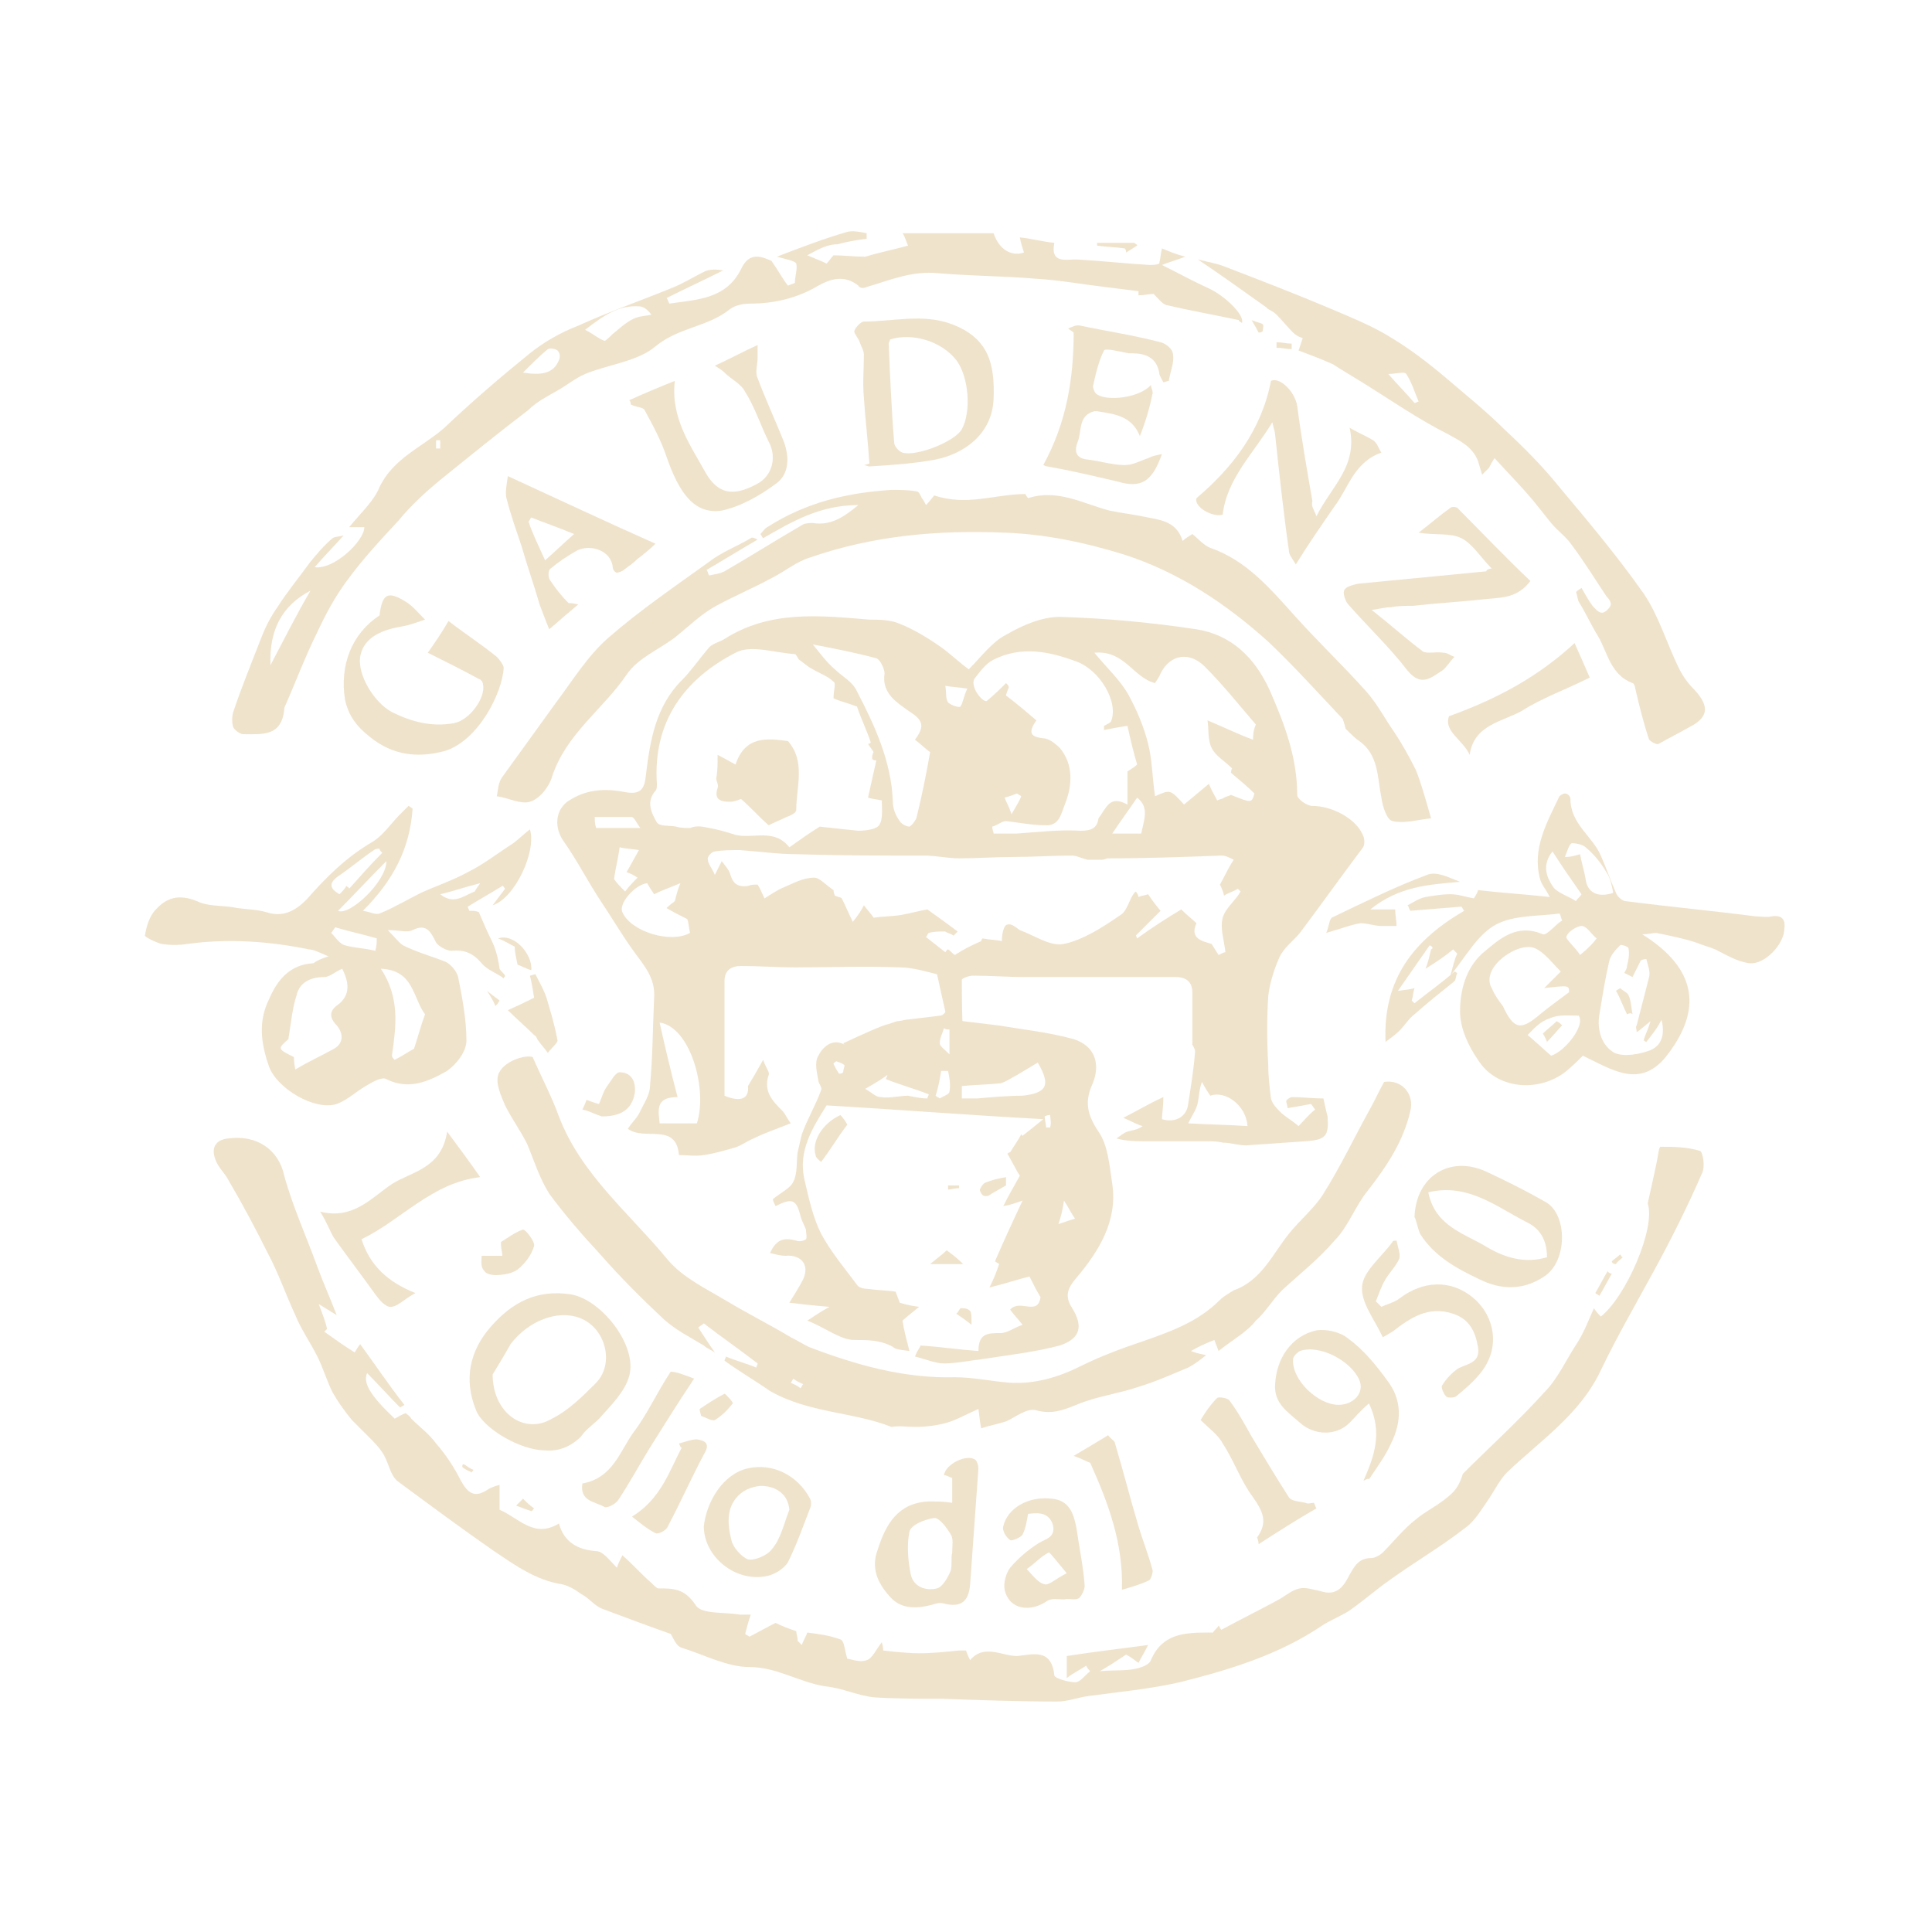 <?xml version="1.0" encoding="utf-8"?>
<!-- Generator: Adobe Illustrator 27.1.1, SVG Export Plug-In . SVG Version: 6.00 Build 0)  -->
<svg version="1.1" id="Livello_1" xmlns="http://www.w3.org/2000/svg" xmlns:xlink="http://www.w3.org/1999/xlink" x="0px" y="0px"
	 viewBox="0 0 140 140" style="enable-background:new 0 0 140 140;" xml:space="preserve">
<style type="text/css">
	.st0{fill:#594A37;}
	.st1{fill:#F0E3CC;}
	.st2{fill:#8C8C66;}
</style>
<g>
	<g>
		<path class="st1" d="M84.3,79.5c0,0.8-0.1,1.2-0.1,1.6c1,0.3,1.8-0.2,1.9-1.1c0.2-1.3,0.4-2.5,0.5-3.8c0-0.2-0.2-0.5-0.2-0.5
			c0-1.4,0-2.6,0-3.8c0-0.7-0.4-1.1-1.2-1.1c-3.7,0-7.3,0-11,0c-1.2,0-2.4-0.1-3.7-0.1c-0.3,0-0.8,0.2-0.8,0.3c0,1.4,0,2.7,0.1,4.1
			c0,0.1-0.3-1.3,0-1.1c0,0,1.7,0.2,2.5,0.3c1.8,0.3,3.7,0.5,5.5,1c1.6,0.5,2,1.9,1.3,3.4c-0.5,1.2-0.3,2.1,0.5,3.3
			c0.7,1,0.8,2.5,1,3.8c0.4,2.7-1,4.9-2.6,6.8c-0.6,0.7-0.9,1.3-0.3,2.2c0.8,1.3,0.6,2.2-0.9,2.7c-1.9,0.5-3.8,0.7-5.7,1
			c-0.9,0.1-1.8,0.3-2.7,0.3c-0.6,0-1.3-0.3-2.1-0.5c0.2-0.5,0.4-0.7,0.4-0.8c1.5,0.1,2.8,0.3,4.2,0.4c0-1.3,0.7-1.3,1.6-1.3
			c0.5,0,1-0.4,1.6-0.6c-0.4-0.5-0.7-0.8-0.9-1.1c0.7-0.8,2,0.5,2.2-0.9c-0.3-0.5-0.5-0.9-0.8-1.5c-0.8,0.2-1.7,0.5-2.9,0.8
			c0.3-0.6,0.5-1.1,0.7-1.7c-0.1-0.1-0.2-0.1-0.3-0.2c0.6-1.4,1.2-2.7,2-4.4c-0.6,0.2-0.8,0.3-1.4,0.4c0.4-0.8,0.7-1.3,1.2-2.2
			c-0.2-0.3-0.5-0.9-0.9-1.6c0,0,0.1-0.1,0.2-0.1c0.3-0.5,0.6-0.9,0.8-1.3c0,0,0.1,0.1,0.1,0.1c0.5-0.4,0.9-0.7,1.5-1.2
			c-5.5-0.3-10.6-0.7-15.7-1c-1,1.6-2.1,3.3-1.6,5.4c0.3,1.3,0.6,2.7,1.2,3.9c0.7,1.3,1.7,2.5,2.6,3.7c0.1,0.2,0.5,0.3,0.8,0.3
			c0.7,0.1,1.4,0.1,2,0.2c0.1,0.3,0.2,0.5,0.3,0.8c0.3,0.1,0.7,0.2,1.4,0.3c-0.6,0.5-1,0.8-1.2,1c0.1,0.7,0.3,1.4,0.5,2.2
			c-0.7-0.1-1-0.1-1.2-0.3c-0.9-0.5-1.8-0.5-2.8-0.5c-1,0-2.1-0.9-3.4-1.4c0.6-0.4,0.9-0.6,1.6-1c-1.2-0.1-2.1-0.2-2.9-0.3
			c0.3-0.5,0.7-1.1,1-1.7c0.5-1.1-0.2-1.8-1.3-1.7c-0.3,0-0.7-0.1-1.1-0.2c0.5-1.1,1.1-1.1,1.9-0.9c0.2,0.1,0.6,0,0.7-0.1
			c0.1-0.1,0-0.5,0-0.7c-0.1-0.3-0.3-0.6-0.4-1c-0.3-1.2-0.6-1.3-1.8-0.7c-0.1-0.2-0.2-0.4-0.2-0.5c0.6-0.5,1.3-0.8,1.5-1.3
			c0.3-0.6,0.2-1.4,0.3-2.1c0.1-0.4,0.2-0.9,0.3-1.3c0.4-1.1,1-2.1,1.4-3.2c0.1-0.2-0.2-0.5-0.2-0.7c-0.1-0.6-0.3-1.3,0-1.8
			c0.3-0.6,1-1.3,1.9-0.8l-0.1-0.1c1.3-0.6,2.8-1.3,3.3-1.4l0.6-0.2c0,0,0.2,0,0.6-0.1c0.8-0.1,1.7-0.2,2.5-0.3
			c0.2,0,0.4-0.2,0.4-0.3c-0.2-0.9-0.4-1.8-0.6-2.7c-0.8-0.2-1.8-0.5-2.7-0.5c-2.5-0.1-5.1,0-7.6,0c-1.3,0-2.6-0.1-3.9-0.1
			c-0.7,0-1.2,0.3-1.2,1.1c0,2.8,0,5.6,0,8.3c1.2,0.5,1.8,0.2,1.7-0.7c0.3-0.5,0.6-1,1.1-1.9c0.2,0.6,0.5,0.9,0.4,1.1
			c-0.4,1.2,0.3,1.9,1,2.6c0.2,0.2,0.3,0.5,0.6,0.9c-1,0.4-1.9,0.7-2.7,1.1c-0.5,0.2-1,0.6-1.5,0.7c-0.7,0.2-1.4,0.4-2.1,0.5
			c-0.6,0.1-1.2,0-1.8,0c-0.2-2.4-2.5-1-3.7-1.9c0.3-0.5,0.7-0.8,0.9-1.3c0.3-0.6,0.7-1.2,0.7-1.8c0.2-2.1,0.2-4.3,0.3-6.4
			c0.1-1.5-0.8-2.4-1.5-3.4c-0.8-1.1-1.5-2.3-2.3-3.5c-1-1.5-1.8-3.1-2.8-4.5c-0.6-0.9-0.6-2.1,0.3-2.8c1.3-0.9,2.7-1,4.2-0.7
			c1.1,0.2,1.4-0.2,1.5-1.2c0.3-2.5,0.7-5,2.6-6.9c0.7-0.7,1.3-1.6,2-2.4c0.3-0.3,0.8-0.4,1.1-0.6c3.3-2.1,6.9-1.7,10.5-1.4
			c0.7,0,1.5,0,2.2,0.3c1,0.4,2,1,3,1.7c0.7,0.5,1.3,1.1,2,1.6c0.9-0.9,1.7-2,2.7-2.5c1.2-0.7,2.6-1.3,3.9-1.3
			c3.3,0.1,6.6,0.4,9.9,0.9c2.5,0.4,4.2,2,5.3,4.4c1.1,2.5,2,4.9,2,7.6c0,0.3,0.7,0.8,1.1,0.8c1.4,0,3.2,0.9,3.7,2.2
			c0.1,0.3,0.1,0.7-0.1,0.9c-1.5,2-3,4.1-4.5,6.1c-0.5,0.6-1.2,1.1-1.5,1.8c-0.4,0.9-0.7,1.9-0.8,2.8c-0.1,1.6-0.1,3.2,0,4.9
			c0,0.9,0.1,1.7,0.2,2.5c0.1,0.4,0.4,0.7,0.7,1c0.3,0.3,0.7,0.5,1.3,1c0.3-0.3,0.7-0.8,1.2-1.2c-0.1-0.1-0.2-0.3-0.3-0.4
			c-0.5,0.1-1.1,0.2-1.7,0.3c0-0.2-0.1-0.4-0.1-0.5c0-0.1,0.3-0.3,0.4-0.3c0.8,0,1.6,0.1,2.3,0.1c0.1,0.5,0.2,0.9,0.3,1.3
			c0.1,1.4-0.1,1.7-1.6,1.8c-1.4,0.1-2.8,0.2-4.3,0.3c-0.6,0-1.1-0.2-1.7-0.2c-0.4-0.1-0.8-0.1-1.2-0.1c-1.5,0-3,0-4.5,0
			c-0.6,0-1.2,0-2-0.2c0.3-0.2,0.5-0.4,0.8-0.5c0.3-0.1,0.7-0.1,1.1-0.4c-0.4-0.1-0.7-0.3-1.4-0.6C82.4,80.5,83.2,80,84.3,79.5z
			 M89.4,62.3C89,62.1,88.8,62,88.5,62c-2.7,0.1-5.5,0.2-8.2,0.2c-0.1,0-0.3,0.1-0.4,0.1c-0.4,0-0.7,0-1.1,0
			c-0.4-0.1-0.8-0.3-1.1-0.3c-1.4,0-2.9,0.1-4.3,0.1c-1.3,0-2.6,0.1-3.9,0.1c-0.8,0-1.7-0.2-2.5-0.2c-3.1,0-6.1,0-9.2-0.1
			c-1.4,0-2.8-0.2-4.2-0.3c-0.6,0-1.2,0-1.8,0.1c-0.2,0-0.6,0.4-0.5,0.6c0,0.3,0.3,0.6,0.5,1.1c0.2-0.4,0.3-0.6,0.5-1
			c0.3,0.4,0.5,0.6,0.6,0.9c0.2,0.7,0.5,1,1.3,0.9c0.2-0.1,0.5-0.1,0.7-0.1c0.2,0.3,0.3,0.6,0.5,1c0.5-0.3,0.9-0.6,1.4-0.8
			c0.7-0.3,1.4-0.7,2.2-0.7c0.4,0,0.8,0.5,1.4,0.9c0,0,0,0.2,0.1,0.4c0.2,0.1,0.4,0.1,0.5,0.2c0.3,0.6,0.5,1.1,0.8,1.7
			c0.4-0.5,0.6-0.8,0.8-1.2c0.3,0.4,0.6,0.7,0.7,0.9c0.7-0.1,1.4-0.1,2-0.2c0.6-0.1,1.3-0.3,1.9-0.4c0.7,0.5,1.4,1,2.2,1.6
			c-0.1,0.1-0.2,0.2-0.3,0.3c-0.3-0.2-0.5-0.2-0.6-0.3c-0.5,0-0.8,0-1.2,0.1c-0.1,0.1-0.1,0.2-0.2,0.3c0.5,0.4,0.9,0.7,1.4,1.1
			c0.1-0.1,0.1-0.2,0.2-0.2c0.2,0.1,0.3,0.3,0.5,0.4c0.6-0.4,1.2-0.7,1.9-1c0-0.1,0.1-0.2,0.1-0.2c0.5,0.1,1,0.1,1.4,0.2
			c0-0.7,0.2-1.2,0.4-1.2c0.3-0.1,0.6,0.2,0.9,0.4c1.1,0.4,2.2,1.2,3.2,1c1.4-0.3,2.8-1.2,4.1-2.1c0.5-0.3,0.6-1.1,1-1.6
			c0,0,0,0,0.1-0.1c0.1,0.1,0.2,0.3,0.2,0.4c0.2-0.1,0.4-0.1,0.7-0.2c0.2,0.3,0.4,0.6,0.9,1.2c-0.6,0.6-1.1,1.1-1.8,1.8
			c-0.1-0.2,0-0.1,0.1,0.2c1.1-0.8,2.2-1.5,3.2-2.1c0.5,0.5,0.8,0.7,1.1,1c-0.5,1.1,0.4,1.3,1.1,1.5c0.2,0.3,0.3,0.5,0.5,0.8
			c0.2-0.1,0.4-0.2,0.5-0.2c-0.1-0.9-0.4-1.7-0.2-2.5c0.2-0.7,0.9-1.2,1.3-1.9c-0.1-0.1-0.1-0.1-0.2-0.2c-0.3,0.2-0.7,0.3-1,0.5
			c-0.1-0.4-0.2-0.6-0.3-0.8C88.8,63.4,89,62.9,89.4,62.3z M60.4,50.6c0-0.6,0.2-1.1,0-1.2c-0.4-0.4-1-0.6-1.5-0.9
			c-0.4-0.2-0.7-0.5-1-0.7c-0.1-0.1-0.2-0.4-0.3-0.4c-1.5-0.1-3.2-0.7-4.3-0.1c-3.7,1.9-6,5-5.7,9.5c0,0.2,0,0.4-0.1,0.5
			c-0.7,0.8-0.3,1.6,0.1,2.3c0.2,0.3,0.9,0.2,1.4,0.3c0.3,0.1,0.7,0.1,1,0.1c0.5-0.2,0.9-0.1,1.4,0c0.6,0.1,1.3,0.3,1.9,0.5
			c1.3,0.3,2.8-0.5,3.9,0.9c0.7-0.5,1.4-1,2.2-1.5c0.9,0.1,1.8,0.2,2.8,0.3c0.5,0,1.3-0.1,1.5-0.4c0.3-0.4,0.2-1.2,0.2-1.8
			c-0.5-0.1-0.7-0.1-1-0.2c0.2-0.9,0.4-1.8,0.6-2.7c-0.1,0-0.2,0-0.3-0.1c0-0.2,0-0.3,0.1-0.5c-0.1-0.2-0.3-0.4-0.4-0.6
			c0.1,0,0.1,0,0.2-0.1c-0.3-0.9-0.7-1.7-1-2.6C61.3,50.9,60.8,50.8,60.4,50.6z M81.7,58.3c0-0.9,0-1.7,0-2.4
			c0.3-0.2,0.5-0.3,0.7-0.5c-0.3-1-0.5-1.9-0.7-2.8c-0.7,0.1-1.2,0.2-1.7,0.3c0-0.1,0-0.2,0-0.3c0.2-0.1,0.4-0.2,0.5-0.3
			c0.6-1.4-0.8-3.8-2.6-4.4c-1.9-0.7-3.9-1.1-5.9-0.1c-0.6,0.3-1,0.9-1.4,1.4c-0.3,0.6,0.6,1.7,0.9,1.6c0.6-0.5,1-0.9,1.4-1.3
			c0.1,0.1,0.2,0.2,0.2,0.3c-0.1,0.3-0.2,0.5-0.2,0.6c0.8,0.6,1.5,1.2,2.2,1.8c-0.7,1-0.3,1.2,0.5,1.3c0.4,0,0.9,0.4,1.2,0.7
			c1,1.2,0.9,2.7,0.4,4c-0.3,0.7-0.4,1.7-1.5,1.6c-0.9,0-1.9-0.2-2.8-0.3c-0.3,0-0.6,0.3-1,0.4c0,0.2,0.1,0.4,0.1,0.5
			c0.6,0,1.2,0,1.7,0c1.5-0.1,3.1-0.3,4.6-0.2c0.8,0,1.2-0.2,1.3-0.9C80.2,58.5,80.4,57.6,81.7,58.3z M91,52.5
			c-1.2-1.4-2.4-2.9-3.7-4.2c-1.1-1.1-2.5-0.9-3.2,0.5c-0.1,0.3-0.3,0.5-0.4,0.7c-1.6-0.4-2.2-2.4-4.4-2.2c1,1.2,1.9,2,2.5,3.1
			c0.6,1.1,1.1,2.3,1.4,3.5c0.3,1.2,0.3,2.5,0.5,3.8c1.1-0.5,1.1-0.5,2.1,0.6c0.6-0.5,1.2-1,1.8-1.5c0.2,0.5,0.4,0.8,0.6,1.2
			c0.2-0.1,0.4-0.1,0.5-0.2c0.2-0.1,0.3-0.1,0.5-0.2c1.5,0.6,1.5,0.6,1.7-0.1c-0.5-0.5-1.1-1-1.7-1.5c0-0.2,0.1-0.4,0.1-0.3
			c-0.6-0.6-1.2-0.9-1.5-1.5c-0.3-0.6-0.2-1.4-0.3-2c1.2,0.5,2.2,1,3.3,1.4C90.8,53.3,90.8,53,91,52.5z M58.9,46.7
			c0.5,0.6,1,1.3,1.6,1.8c0.5,0.5,1.3,0.9,1.6,1.6c1.3,2.5,2.5,5.1,2.6,8c0,0.5,0.2,1,0.5,1.4c0.1,0.2,0.5,0.4,0.7,0.4
			c0.2-0.1,0.4-0.4,0.5-0.6c0.4-1.6,0.7-3.1,1-4.8c-0.3-0.2-0.7-0.6-1.1-0.9c1.1-1.4,0-1.7-0.9-2.4c-0.7-0.5-1.5-1.2-1.3-2.4
			c0-0.3-0.3-1-0.6-1.1C62,47.3,60.5,47,58.9,46.7z M50.5,81.4c0.8-2.5-0.5-7-2.7-7.3c0.4,1.8,0.8,3.5,1.3,5.4
			c-1.6,0-1.4,0.9-1.3,1.9C48.7,81.4,49.6,81.4,50.5,81.4z M46.9,64c-0.9,0.1-2.1,1.5-1.8,2.1c0.6,1.4,3.5,2.3,4.9,1.5
			c-0.1-0.4-0.1-0.8-0.2-1c-0.6-0.3-1-0.5-1.5-0.8c0.3-0.3,0.5-0.4,0.6-0.5c0.1-0.4,0.2-0.8,0.4-1.3c-0.7,0.3-1.3,0.5-1.9,0.8
			C47.2,64.5,47,64.2,46.9,64z M90.4,81.6c-0.1-1.5-1.6-2.6-2.7-2.2c-0.2-0.3-0.4-0.6-0.6-1c-0.2,0.5-0.2,1-0.3,1.5
			c-0.1,0.5-0.4,0.9-0.7,1.5C87.7,81.5,89,81.5,90.4,81.6z M75.2,77c-0.5,0.3-1,0.6-1.5,0.9c-0.4,0.2-0.8,0.5-1.2,0.6
			c-0.9,0.1-1.8,0.1-2.8,0.2c0,0.2,0,0.5,0,0.9c0.4,0,0.7,0,1.1,0c1.1-0.1,2.2-0.2,3.3-0.2C75.8,79.2,76.2,78.7,75.2,77z M67.2,79.6
			c0-0.1,0.1-0.2,0.1-0.3c-1-0.4-2.1-0.7-3.1-1.1c0-0.1,0.1-0.2,0.1-0.3c-0.4,0.3-0.9,0.6-1.6,1c0.5,0.3,0.8,0.6,1.1,0.6
			c0.7,0.1,1.4-0.1,2-0.1C66.3,79.5,66.8,79.6,67.2,79.6z M80.6,60.4c0.7,0,1.4,0,2.1,0c0.2-1,0.6-1.9-0.3-2.6
			C81.8,58.7,81.2,59.5,80.6,60.4z M44.9,61.4c-0.1,0.8-0.3,1.5-0.4,2.3c0.2,0.3,0.4,0.5,0.8,0.9c0.3-0.4,0.6-0.7,0.9-1
			c-0.3-0.2-0.5-0.3-0.8-0.4c0.3-0.5,0.5-0.9,0.9-1.6C45.7,61.5,45.3,61.5,44.9,61.4z M43.1,59.2c0,0.3,0,0.5,0.1,0.8c1,0,2,0,3.2,0
			c-0.3-0.4-0.4-0.7-0.6-0.8C44.9,59.2,44,59.2,43.1,59.2z M70.1,49.9c-0.6-0.1-1-0.1-1.6-0.2c0.1,0.5,0,0.9,0.2,1.2
			c0.2,0.2,0.8,0.4,0.9,0.3C69.8,50.9,69.8,50.5,70.1,49.9z M68.7,77.6c-0.2,0-0.3,0-0.5,0c-0.1,0.6-0.2,1.2-0.4,1.8
			c0.1,0.1,0.2,0.1,0.3,0.2c0.3-0.2,0.7-0.3,0.7-0.5C68.9,78.6,68.8,78.1,68.7,77.6z M68.8,74.6c-0.1,0-0.3,0-0.4-0.1
			c-0.1,0.4-0.3,0.7-0.3,1.1c0,0.2,0.3,0.4,0.7,0.8C68.8,75.6,68.8,75.1,68.8,74.6z M77.9,88.3c-0.3-0.4-0.4-0.7-0.8-1.3
			c-0.1,0.7-0.2,1.1-0.4,1.7C77.3,88.5,77.6,88.4,77.9,88.3z M74,57.7c-0.1-0.1-0.2-0.1-0.3-0.2c-0.3,0.1-0.5,0.2-0.9,0.3
			c0.1,0.3,0.3,0.6,0.5,1.2C73.7,58.3,73.9,58,74,57.7z M60.8,77.8c0.1,0,0.2,0,0.3-0.1c0-0.2,0.1-0.4,0.1-0.5
			C61,77,60.8,77,60.6,76.9c-0.1,0.1-0.2,0.1-0.2,0.2C60.5,77.3,60.6,77.5,60.8,77.8z M76.1,80.8c-0.1,0-0.2,0-0.4,0.1
			c0,0.3,0.1,0.5,0.1,0.8c0.1,0,0.2,0,0.3,0C76.2,81.3,76.1,81.1,76.1,80.8z"/>
		<path class="st1" d="M119.4,87.2c0.3-1.4,0.6-2.6,0.8-3.8c0-0.1,0.1-0.3,0.1-0.3c1,0,1.9,0,2.9,0.3c0.2,0.1,0.4,1.2,0.1,1.7
			c-1,2.3-2.2,4.7-3.4,6.9c-1.3,2.4-2.7,4.8-3.9,7.3c-1.5,3.2-4.4,5.1-6.8,7.4c-0.5,0.5-0.9,1.3-1.3,1.9c-0.5,0.7-1,1.6-1.7,2.1
			c-1.8,1.4-3.7,2.5-5.5,3.8c-1,0.7-1.9,1.5-2.9,2.2c-0.6,0.4-1.4,0.7-2,1.1c-3.1,2.1-6.7,3.2-10.3,4.1c-2.2,0.5-4.4,0.7-6.6,1
			c-0.8,0.1-1.5,0.4-2.3,0.4c-2.8,0-5.6-0.1-8.3-0.2c-1.6,0-3.3,0-4.9-0.1c-1.2-0.1-2.4-0.7-3.6-0.8c-1.9-0.3-3.5-1.4-5.5-1.4
			c-1.6,0-3.3-0.9-4.9-1.4c-0.4-0.1-0.6-0.7-0.8-1c-1.7-0.6-3.3-1.2-4.9-1.8c-0.6-0.2-1-0.8-1.6-1.1c-0.4-0.3-0.9-0.6-1.4-0.7
			c-1.9-0.3-3.4-1.4-4.9-2.4c-2.3-1.6-4.6-3.3-6.9-5c-0.6-0.4-0.7-1.3-1.1-2c-0.3-0.5-0.7-0.9-1.1-1.3c-0.4-0.4-0.8-0.8-1.2-1.2
			c-0.5-0.6-1-1.3-1.4-2c-0.4-0.8-0.7-1.8-1.1-2.6c-0.5-1-1.2-2-1.6-3c-0.7-1.5-1.2-3-2-4.5c-0.9-1.8-1.8-3.5-2.8-5.2
			c-0.3-0.6-0.8-1-1-1.6c-0.3-0.8,0-1.4,0.9-1.5c2.1-0.3,3.7,0.8,4.1,2.7c0.6,2.2,1.6,4.4,2.4,6.6c0.4,1.1,0.9,2.2,1.4,3.5
			c-0.5-0.3-0.8-0.5-1.3-0.8c0.3,0.8,0.5,1.3,0.6,1.8c-0.1,0.1-0.1,0.1-0.2,0.2c0.7,0.5,1.4,1,2.2,1.5c0.2-0.3,0.3-0.5,0.4-0.6
			c1.1,1.5,2.1,3,3.2,4.4c-0.1,0.1-0.2,0.1-0.3,0.2c-0.8-0.8-1.6-1.7-2.4-2.5c-0.3,0.7,0.2,1.6,2,3.3c0.2-0.1,0.5-0.3,0.8-0.4
			c0.1,0.1,0.3,0.2,0.4,0.4c0.6,0.6,1.3,1.1,1.8,1.8c0.7,0.8,1.3,1.7,1.8,2.7c0.5,0.9,1,1.3,2,0.6c0.2-0.1,0.4-0.2,0.8-0.3
			c0,0.7,0,1.2,0,1.8c1.4,0.6,2.5,2.1,4.3,1c0.4,1.4,1.4,1.9,2.7,2c0.5,0,1,0.7,1.5,1.2c0.1-0.3,0.2-0.5,0.4-0.9
			c0.8,0.7,1.4,1.4,2.1,2c0.2,0.2,0.4,0.4,0.5,0.4c1.1,0,1.9,0,2.7,1.2c0.4,0.7,2.1,0.5,3.2,0.7c0.2,0,0.5,0,0.8,0
			c-0.2,0.6-0.3,1-0.4,1.4c0.1,0.1,0.2,0.1,0.3,0.2c0.6-0.3,1.3-0.7,1.9-1c0.4,0.2,0.9,0.4,1.5,0.6c0,0.2,0.1,0.4,0.1,0.7
			c0.1,0.1,0.2,0.2,0.3,0.3c0.1-0.3,0.3-0.6,0.4-0.9c0.8,0.1,1.6,0.2,2.4,0.5c0.3,0.1,0.3,0.8,0.5,1.4c0.2,0,0.9,0.3,1.4,0.1
			c0.4-0.1,0.7-0.8,1.1-1.3c0.1,0.3,0.1,0.6,0.1,0.6c0.9,0.1,1.8,0.2,2.6,0.2c1,0,1.9-0.1,2.9-0.2c0.2,0,0.3,0,0.5,0
			c0.1,0.3,0.2,0.5,0.3,0.7c1-1.2,2.3-0.3,3.4-0.3c1.1-0.1,2.5-0.6,2.7,1.4c0,0.2,1,0.5,1.5,0.5c0.4,0,0.7-0.5,1.1-0.8
			c-0.1-0.1-0.2-0.2-0.3-0.4c-0.4,0.3-0.9,0.5-1.4,0.9c0-0.5,0-1,0-1.6c1.9-0.3,3.7-0.5,5.9-0.8c-0.3,0.6-0.5,0.9-0.7,1.3
			c-0.3-0.2-0.5-0.4-0.9-0.6c-0.6,0.4-1.2,0.8-1.9,1.2c1-0.1,1.9,0,2.7-0.2c0.4-0.1,0.9-0.3,1-0.6c0.8-1.9,2.4-2,4.1-2
			c0.1,0,0.2,0,0.4,0c0.1-0.2,0.3-0.3,0.4-0.5c0.1,0.1,0.1,0.2,0.2,0.3c1.3-0.7,2.7-1.4,4-2.1c0.6-0.3,1.1-0.8,1.7-0.9
			c0.4-0.1,1,0.1,1.5,0.2c1.2,0.4,1.7-0.4,2.1-1.2c0.4-0.7,0.7-1.2,1.6-1.2c0.2,0,0.6-0.2,0.8-0.4c0.8-0.8,1.5-1.7,2.4-2.4
			c0.7-0.6,1.6-1,2.4-1.7c0.5-0.4,0.8-0.9,1-1.6c2-2,4-3.8,5.9-5.9c1-1,1.6-2.4,2.4-3.6c0.5-0.8,0.8-1.6,1.2-2.5
			c0.2,0.3,0.4,0.5,0.5,0.6C117.8,94,120,89,119.4,87.2z"/>
		<path class="st1" d="M88.3,97.9c-0.1-0.3-0.2-0.5-0.3-0.8c-0.5,0.2-1,0.4-1.7,0.8c0.5,0.2,0.7,0.2,1.1,0.3
			c-0.5,0.4-0.9,0.7-1.3,0.9c-1.2,0.5-2.3,1-3.6,1.4c-1.5,0.5-3.1,0.7-4.5,1.3c-1,0.4-1.8,0.7-2.9,0.4c-0.7-0.2-1.5,0.5-2.2,0.8
			c-0.6,0.2-1.2,0.3-1.8,0.5c-0.1-0.5-0.1-0.7-0.2-1.4c-0.9,0.4-1.6,0.8-2.3,1c-0.7,0.2-1.5,0.3-2.3,0.3c-0.6,0-1.1-0.1-1.7,0
			c-2.8-1.1-6-1-8.8-2.6c-1-0.7-2.2-1.4-3.3-2.2c0-0.1,0.1-0.2,0.1-0.3c0.7,0.3,1.5,0.5,2.2,0.8c0-0.1,0.1-0.2,0.1-0.3
			c-1.3-1-2.6-1.9-3.9-2.9c-0.1,0.1-0.3,0.2-0.4,0.3c0.4,0.6,0.7,1.1,1.2,1.8c-0.3-0.2-0.6-0.3-0.8-0.5c-1-0.6-2-1.1-2.9-1.9
			c-1.6-1.5-3.2-3.1-4.6-4.7c-1.3-1.4-2.6-2.9-3.7-4.4c-0.7-1.1-1.1-2.4-1.6-3.6c-0.5-1-1.1-1.8-1.6-2.8c-0.3-0.7-0.7-1.6-0.5-2.2
			c0.3-1,2-1.5,2.5-1.3c0.7,1.6,1.4,2.9,1.9,4.3c1.6,4.2,5.1,7,7.9,10.4c1.1,1.3,2.8,2.1,4.3,3c1.5,0.9,3.1,1.7,4.6,2.6
			c0.4,0.2,0.9,0.5,1.3,0.7c3.4,1.3,6.9,2.3,10.6,2.2c1.3,0,2.7,0.3,4,0.4c1.8,0.1,3.5-0.4,5.1-1.2c1.4-0.7,3-1.3,4.5-1.8
			c2-0.7,4-1.4,5.6-3c0.3-0.3,0.7-0.5,1-0.7c2-0.7,2.8-2.6,4-4.1c0.8-1,1.9-1.9,2.5-2.9c1.2-1.9,2.2-4,3.3-6
			c0.4-0.7,0.7-1.4,1.1-2.1c1.3-0.2,2.2,0.9,1.9,2.1c-0.5,2.2-1.7,4-3.1,5.8c-0.9,1.1-1.4,2.6-2.4,3.6c-1.1,1.3-2.5,2.4-3.8,3.6
			c-0.7,0.7-1.2,1.6-1.9,2.2C90.4,96.5,89.3,97.1,88.3,97.9z M57.5,99.9c-0.1,0.1-0.1,0.2-0.2,0.3c0.2,0.1,0.5,0.2,0.7,0.4
			c0.1-0.1,0.1-0.2,0.2-0.3C58,100.2,57.7,100.1,57.5,99.9z"/>
		<path class="st1" d="M74.3,35.8c0,0,0.1,0.2,0.2,0.3c2.1-0.7,4,0.4,5.9,0.9c1,0.2,1.9,0.3,2.8,0.5c1.1,0.2,2.1,0.4,2.5,1.7
			c0.2-0.2,0.4-0.3,0.7-0.5c0.4,0.3,0.8,0.8,1.3,1c2.6,0.9,4.3,2.9,6.1,4.9c1.7,1.9,3.5,3.6,5.2,5.5c0.8,0.9,1.3,1.9,2,2.9
			c0.6,0.9,1.1,1.8,1.6,2.8c0.4,1,0.7,2.1,1.1,3.5c-1,0.1-1.9,0.4-2.8,0.2c-0.4-0.1-0.7-1-0.8-1.7c-0.3-1.5-0.2-3.1-1.6-4.1
			c-0.3-0.2-0.5-0.4-1-0.9c0-0.1-0.1-0.4-0.2-0.7c-1.8-1.9-3.5-3.8-5.4-5.6c-3-2.7-6.4-5-10.4-6.3c-2.9-0.9-5.8-1.5-8.7-1.6
			c-4.8-0.2-9.5,0.2-14.1,1.8c-1,0.3-1.8,1-2.8,1.5c-1.3,0.7-2.7,1.3-4,2c-1.1,0.6-2,1.5-3,2.3c-1.2,0.9-2.7,1.5-3.5,2.7
			c-1.7,2.5-4.4,4.3-5.4,7.4c-0.2,0.7-0.9,1.6-1.6,1.8c-0.7,0.2-1.6-0.3-2.4-0.4c0.1-0.5,0.1-1,0.4-1.4c1.3-1.8,2.6-3.6,3.9-5.4
			c1.2-1.6,2.3-3.4,3.8-4.7c2.3-2,4.8-3.7,7.3-5.5c0.9-0.7,2-1.1,3-1.7c0.1-0.1,0.3,0,0.5,0.1c-1.2,0.7-2.5,1.5-3.7,2.2
			c0.1,0.1,0.1,0.3,0.2,0.4c0.4-0.1,0.7-0.1,1.1-0.3c1.9-1.1,3.8-2.3,5.7-3.4c0.2-0.1,0.5-0.1,0.7-0.1c1.3,0.2,2.2-0.4,3.3-1.3
			c-2.8,0-4.8,1.2-6.9,2.4c-0.1-0.1-0.1-0.2-0.2-0.3c0.2-0.2,0.3-0.4,0.5-0.5c2.8-1.8,5.8-2.5,9-2.7c0.6,0,1.2,0,1.8,0.1
			c0.2,0,0.3,0.3,0.4,0.5c0.1,0.1,0.2,0.3,0.3,0.5c0.3-0.3,0.5-0.6,0.6-0.7C70.1,36.7,72.1,35.8,74.3,35.8z"/>
		<path class="st1" d="M58.5,18.5c0.7,0.3,1,0.4,1.4,0.6c0.2-0.2,0.3-0.4,0.5-0.6c0.7,0,1.5,0.1,2.3,0.1c1-0.3,2-0.5,3.1-0.8
			c-0.2-0.5-0.3-0.8-0.4-0.9c2.3,0,4.5,0,6.6,0c0.4,1.2,1.3,1.7,2.2,1.4c-0.1-0.3-0.2-0.6-0.3-1.1c0.9,0.1,1.6,0.3,2.5,0.4
			c-0.3,1.5,0.8,1.2,1.6,1.2c1.8,0.1,3.6,0.3,5.3,0.4c0.2,0,0.5,0,0.7-0.1c0.1-0.4,0.1-0.7,0.2-1.1c0.5,0.2,0.9,0.4,1.7,0.6
			c-0.8,0.3-1.2,0.4-1.7,0.6c1.2,0.6,2.3,1.2,3.4,1.7c1.1,0.5,2.6,1.9,2.4,2.5c-0.2-0.1-0.3-0.2-0.2-0.2c-1.9-0.4-3.6-0.7-5.3-1.1
			c-0.3-0.1-0.6-0.5-0.9-0.8c-0.3,0-0.7,0.1-1.1,0.1c0-0.1,0-0.2,0-0.3c-0.8-0.1-1.6-0.2-2.4-0.3c-1.7-0.2-3.3-0.5-5-0.6
			c-2.4-0.2-4.7-0.2-7.1-0.4c-1.9-0.2-3.5,0.5-5.2,1c-0.2,0.1-0.5,0.1-0.6-0.1c-1-0.8-2-0.5-2.9,0c-1.5,0.9-3.2,1.3-4.9,1.3
			c-0.5,0-1.1,0.1-1.5,0.4c-1.6,1.3-3.7,1.3-5.4,2.7c-1.3,1.1-3.4,1.3-5.1,2c-0.7,0.3-1.3,0.8-2,1.2c-0.7,0.4-1.5,0.8-2.1,1.4
			c-2.1,1.6-4.2,3.3-6.3,5c-1.1,0.9-2.2,1.9-3.1,3c-1.3,1.4-2.6,2.8-3.7,4.3c-0.9,1.2-1.6,2.5-2.2,3.8c-0.9,1.8-1.6,3.7-2.4,5.5
			c0,0,0,0.1,0,0.1c-0.2,2-1.6,1.8-3,1.8c-0.2,0-0.6-0.3-0.7-0.5c-0.1-0.3-0.1-0.8,0-1.1c0.6-1.8,1.3-3.5,2-5.3
			c0.3-0.8,0.7-1.6,1.2-2.3c0.7-1.1,1.6-2.2,2.4-3.3c0.5-0.6,1-1.2,1.6-1.7c0.1-0.1,0.4-0.1,0.8-0.2c-0.8,0.9-1.5,1.6-2.1,2.3
			c1.4,0.2,3.6-1.9,3.6-2.9c-0.3,0-0.5,0-1.1,0c0.9-1.1,1.8-1.9,2.2-2.9c1-2.1,3.1-2.9,4.7-4.3c2-1.9,4.1-3.7,6.2-5.4
			c1-0.8,2.2-1.5,3.5-2c2.2-1,4.5-1.8,6.7-2.7c0.8-0.3,1.6-0.8,2.4-1.2c0.4-0.2,0.9-0.2,1.4-0.1c-1.4,0.7-2.7,1.3-4.1,2
			c0.1,0.1,0.1,0.2,0.2,0.4c2-0.3,4.1-0.3,5.2-2.5c0.6-1.3,1.5-0.9,2.2-0.6c0.5,0.7,0.8,1.3,1.2,1.8c0.2-0.1,0.3-0.1,0.5-0.2
			c0-0.5,0.2-1,0.1-1.4c-0.1-0.2-0.7-0.3-1.4-0.5c1.8-0.7,3.4-1.3,5.1-1.8c0.4-0.1,0.9,0,1.4,0.1c0,0.1,0,0.2,0,0.4
			c-0.7,0.1-1.4,0.2-2.1,0.4C60,17.7,59.4,18,58.5,18.5z M42.4,23.9c0.6,0.3,0.9,0.6,1.4,0.8c0.1,0,0.4-0.3,0.6-0.5
			c0.5-0.4,0.9-0.8,1.5-1.1c0.4-0.2,0.9-0.2,1.3-0.3c-0.3-0.4-0.6-0.6-0.9-0.6C44.8,22.1,43.7,22.9,42.4,23.9z M19.6,48.2
			c1-1.9,1.9-3.7,2.9-5.4C20.4,43.9,19.5,45.7,19.6,48.2z M37.9,27c1.3,0.2,2.2,0.1,2.6-0.9c0.1-0.2,0.1-0.5-0.1-0.7
			c-0.1-0.1-0.5-0.2-0.7-0.1C39.2,25.7,38.6,26.3,37.9,27z M31.6,32.5c0.1,0,0.2,0,0.3,0c0-0.2,0-0.4,0-0.6c-0.1,0-0.2,0-0.3,0
			C31.6,32.2,31.6,32.4,31.6,32.5z"/>
		<path class="st1" d="M23.8,69.3c-0.7-0.3-1.1-0.5-1.4-0.5c-2.9-0.6-5.9-0.8-8.8-0.4c-0.6,0.1-1.3,0.1-1.9,0
			c-0.4-0.1-1.2-0.5-1.2-0.6c0.1-0.6,0.3-1.4,0.8-1.9c0.9-1,1.9-1.1,3.2-0.5c0.8,0.3,1.8,0.2,2.7,0.4c0.7,0.1,1.4,0.1,2.1,0.3
			c1.2,0.4,2.1-0.1,2.9-0.9c1.4-1.6,2.9-3.1,4.8-4.2c0.8-0.5,1.3-1.3,2-2c0.2-0.2,0.4-0.4,0.6-0.6c0.2,0.1,0.3,0.2,0.3,0.2
			c-0.2,2.9-1.4,5.2-3.6,7.4c0.6,0.1,0.9,0.3,1.2,0.2c1-0.4,2-1,3-1.5c1.1-0.5,2.3-0.9,3.4-1.5c1.2-0.6,2.2-1.4,3.3-2.1
			c0.4-0.3,0.8-0.7,1.2-1c0.5,1.6-1.1,5-2.7,5.5c0.3-0.4,0.6-0.8,0.9-1.2c-0.1-0.1-0.1-0.2-0.2-0.2c-0.8,0.5-1.7,1-2.5,1.5
			c0,0.1,0.1,0.2,0.1,0.3c0.3,0,0.5,0,0.7,0.1c0.3,0.7,0.6,1.4,0.9,2c0.3,0.6,0.5,1.3,0.6,2.1c0.1,0.2,0.3,0.3,0.4,0.5
			c0,0.1-0.1,0.1-0.1,0.2c-0.5-0.4-1.2-0.6-1.6-1.1c-0.6-0.7-1.2-1-2.2-0.9c-0.3,0-0.9-0.3-1.1-0.6c-0.4-0.8-0.7-1.4-1.7-0.9
			c-0.4,0.2-0.9,0-1.8,0c0.5,0.5,0.8,0.9,1.1,1.1c1,0.5,2.1,0.8,3.1,1.2c0.4,0.2,0.8,0.7,0.9,1.1c0.3,1.5,0.6,3.1,0.6,4.6
			c0,0.8-0.7,1.7-1.4,2.2C31,78.4,29.6,79,28,78.2c-0.3-0.2-1,0.2-1.5,0.5c-0.7,0.4-1.3,1-2.1,1.3c-1.6,0.5-4.3-1.1-4.9-2.7
			c-0.6-1.7-0.8-3.3,0-4.9c0.6-1.4,1.5-2.5,3.2-2.6C23,69.6,23.2,69.5,23.8,69.3z M21.4,77.5c1-0.6,1.9-1,2.8-1.5
			c0.7-0.4,0.7-1.1,0.2-1.7c-0.6-0.6-0.5-1.1,0.1-1.5c0.9-0.7,0.8-1.6,0.3-2.6c-0.5,0.2-0.9,0.6-1.3,0.6c-1,0-1.8,0.4-2,1.3
			c-0.3,0.9-0.4,1.9-0.6,3.2c-0.8,0.7-0.8,0.7,0.4,1.3C21.3,76.7,21.3,77,21.4,77.5z M27.6,70.2c1.4,2.1,1.1,4.2,0.8,6.3
			c0,0.1,0.1,0.2,0.2,0.3c0.6-0.3,1-0.6,1.4-0.8c0.3-0.9,0.5-1.7,0.8-2.5C29.9,72.3,30,70.3,27.6,70.2z M25.1,64.2
			c0.1,0.1,0.2,0.1,0.2,0.2c0.8-0.9,1.6-1.8,2.4-2.6c-0.1-0.1-0.2-0.2-0.2-0.3c-0.1,0-0.3,0-0.4,0.1c-0.9,0.6-1.7,1.3-2.6,1.9
			c-0.7,0.5-0.6,0.9,0.1,1.3C24.8,64.6,25,64.4,25.1,64.2z M27.3,68c-1-0.3-2-0.5-3-0.8c-0.1,0.1-0.2,0.3-0.3,0.4
			c0.3,0.3,0.6,0.8,1,0.9c0.7,0.2,1.4,0.2,2.2,0.4C27.3,68.5,27.3,68.3,27.3,68z M28,62.4c-1.3,1.3-2.4,2.5-3.5,3.6
			C25.3,66.4,28,63.9,28,62.4z M34.8,64c-1.2,0.3-2,0.6-2.9,0.8c1,0.8,1.7,0.1,2.5-0.2C34.4,64.6,34.5,64.4,34.8,64z"/>
		<path class="st1" d="M103.6,68.5c-0.7,1-1.4,2-2.3,3.3c0.7-0.1,0.9-0.1,1.2-0.2c-0.1,0.3-0.1,0.6-0.2,0.9c0.1,0.1,0.1,0.1,0.2,0.2
			c1-0.8,2-1.5,2.9-2.3c0.1,0,0.1,0.1,0.2,0.1c-0.1,0.2-0.1,0.5-0.2,0.6c-1,0.8-2,1.6-2.9,2.4c-0.4,0.3-0.7,0.8-1.1,1.2
			c-0.3,0.3-0.6,0.5-1,0.8c-0.2-4.6,2.1-7.4,5.7-9.5c-0.1-0.1-0.1-0.2-0.2-0.3c-1.2,0.1-2.5,0.2-3.7,0.3c-0.1-0.1-0.1-0.3-0.2-0.4
			c0.4-0.2,0.8-0.5,1.3-0.6c0.6-0.1,1.2-0.2,1.8-0.2c0.6,0,1.1,0.2,1.7,0.3c0.2-0.3,0.3-0.5,0.3-0.6c1.7,0.2,3.4,0.3,5.2,0.5
			c-0.3-0.6-0.6-0.9-0.7-1.3c-0.6-2.2,0.5-4.1,1.4-6c0.1-0.1,0.3-0.2,0.4-0.2c0.2,0,0.4,0.2,0.4,0.4c0,1.8,1.6,2.7,2.2,4.1
			c0.4,0.9,0.7,1.8,1.1,2.7c0.1,0.3,0.5,0.6,0.7,0.6c3.1,0.4,6.3,0.7,9.4,1.1c0.4,0,0.8,0.1,1.2,0c0.7-0.1,1,0.2,0.9,0.9
			c0,1.1-1.4,2.6-2.5,2.5c-0.9-0.1-1.7-0.6-2.5-1c-0.5-0.2-0.9-0.3-1.4-0.5c-0.9-0.3-1.9-0.5-2.9-0.7c-0.2,0-0.5,0.1-1,0.1
			c4,2.5,4.4,5.5,1.7,8.9c-1.9,2.3-3.9,0.9-6-0.1c-0.4,0.4-0.8,0.8-1.3,1.2c-2,1.5-5,1.2-6.3-0.9c-0.7-1-1.3-2.3-1.3-3.5
			c0-1.5,0.4-3.1,1.6-4.2c1.3-1.1,2.5-2.2,4.4-1.4c0.3,0.1,0.9-0.7,1.4-1c-0.1-0.2-0.1-0.4-0.2-0.5c-1.5,0.2-3.3,0.1-4.6,0.8
			c-1.3,0.7-2.1,2.2-3.3,3.7c0.2-0.7,0.3-1.2,0.5-1.6c-0.1-0.1-0.2-0.2-0.3-0.3c-0.6,0.5-1.2,0.9-2,1.4c0.2-0.5,0.3-1,0.4-1.4
			C103.9,68.7,103.8,68.6,103.6,68.5z M113.1,70.4c-0.7-0.7-1.2-1.4-1.9-1.7c-1-0.4-2.9,0.8-3.2,1.9c-0.1,0.3-0.1,0.7,0.1,1
			c0.2,0.5,0.5,0.9,0.8,1.3c0.8,1.7,1.3,1.8,2.7,0.6c0.6-0.5,1.3-1,2.1-1.6c0-0.5,0-0.5-1.8-0.3C112.3,71.2,112.7,70.8,113.1,70.4z
			 M119.3,75.5c-0.1,0-0.1-0.1-0.2-0.1c0.1-0.4,0.3-0.7,0.5-1.4c-0.5,0.4-0.7,0.6-1,0.8c0-0.2-0.1-0.4,0-0.5
			c0.3-1.2,0.6-2.3,0.9-3.5c0.1-0.4-0.1-0.9-0.2-1.3c-0.1,0-0.2,0-0.4,0.1c-0.2,0.4-0.4,0.8-0.6,1.2c-0.2-0.1-0.4-0.2-0.6-0.3
			c0.1-0.2,0.2-0.3,0.2-0.5c0.1-0.4,0.2-0.9,0.1-1.3c0-0.1-0.6-0.3-0.6-0.2c-0.3,0.3-0.7,0.7-0.8,1.2c-0.3,1.3-0.5,2.6-0.7,3.8
			c-0.2,1.2,0.2,2.3,1.1,2.8c0.7,0.3,1.8,0.1,2.6-0.2c0.7-0.3,1.1-1,0.8-2.2C120.1,74.5,119.7,75,119.3,75.5z M114.4,73.6
			c-0.7,0-1.5-0.1-2.1,0.2c-0.7,0.2-1.2,0.8-1.6,1.2c0.6,0.5,1,0.9,1.7,1.5C113.4,76.2,114.9,74.3,114.4,73.6z M114.5,61.9
			c0.1,0.6,0.3,1.2,0.4,1.8c0.1,0.9,0.8,1.4,2,1c-0.1-0.5-0.2-1.1-0.5-1.5c-0.4-0.7-0.9-1.3-1.5-1.8c-0.2-0.2-0.7-0.3-1-0.3
			c-0.2,0.1-0.3,0.5-0.5,1C113.9,62.1,114.1,62,114.5,61.9z M114.2,65.3c0.1-0.2,0.3-0.3,0.4-0.5c-0.7-1-1.4-2-2.1-3.1
			c-0.8,1-0.4,1.9,0,2.5C112.8,64.7,113.6,64.9,114.2,65.3z M114.5,69.2c0.6-0.5,0.9-0.8,1.2-1.2c-0.4-0.3-0.7-0.9-1.1-0.9
			c-0.3,0-1,0.4-1.1,0.8C113.5,68.1,114.1,68.6,114.5,69.2z"/>
		<path class="st1" d="M114.6,42.6c0.3,0.5,0.5,0.9,0.8,1.3c0.2,0.2,0.4,0.5,0.7,0.5c0.2,0,0.5-0.3,0.6-0.5c0.1-0.2-0.1-0.5-0.3-0.7
			c-0.8-1.2-1.6-2.5-2.5-3.7c-0.4-0.6-1-1-1.5-1.6c-0.4-0.5-0.8-1-1.2-1.5c-0.9-1.1-1.9-2.1-2.9-3.2c-0.2,0.3-0.3,0.5-0.4,0.7
			c-0.2,0.2-0.3,0.3-0.5,0.5c-0.1-0.3-0.2-0.7-0.3-1c-0.4-1-1.2-1.4-2.1-1.9c-2.2-1.1-4.2-2.5-6.3-3.8c-0.8-0.5-1.5-0.9-2.1-1.3
			c-0.9-0.4-1.7-0.7-2.5-1c0.1-0.3,0.2-0.6,0.3-0.9c-0.3-0.1-0.5-0.2-0.7-0.4c-0.4-0.4-0.8-0.9-1.2-1.3c-0.3-0.3-0.7-0.4-0.7-0.5
			c-1.7-1.2-3.2-2.3-5-3.5c0.8,0.2,1.4,0.3,1.9,0.5c2.6,1,5.2,2,7.8,3.1c1.4,0.6,2.9,1.2,4.2,2c1.5,0.9,2.8,1.9,4.1,3
			c1.4,1.2,2.9,2.4,4.2,3.7c1.4,1.3,2.8,2.7,4,4.2c2.1,2.5,4.2,5,6.1,7.7c1.1,1.6,1.7,3.7,2.6,5.5c0.3,0.6,0.7,1.1,1.1,1.5
			c1.1,1.2,1,2-0.4,2.7c-0.7,0.4-1.5,0.8-2.2,1.2c-0.2,0.1-0.6-0.2-0.7-0.3c-0.4-1.2-0.7-2.4-1-3.7c0-0.1-0.1-0.4-0.2-0.4
			c-1.6-0.6-1.8-2.2-2.5-3.4c-0.5-0.8-0.9-1.7-1.4-2.5c-0.1-0.2-0.1-0.5-0.2-0.7C114.4,42.7,114.5,42.7,114.6,42.6z M102.5,29.2
			c0.1,0,0.2-0.1,0.3-0.1c-0.3-0.7-0.5-1.4-0.9-2c-0.1-0.2-0.8,0-1.3,0C101.3,27.9,101.9,28.5,102.5,29.2z"/>
		<path class="st1" d="M39.5,105.1c-1.8,0-4.5-1.6-5-2.9c-0.9-2.2-0.5-4.3,1.1-6.1c1.5-1.7,3.3-2.7,5.8-2.3c2.2,0.4,4.8,3.7,4.2,5.9
			c-0.3,1.1-1.2,2-2,2.9c-0.4,0.5-1.1,0.9-1.5,1.5C41.4,104.8,40.5,105.2,39.5,105.1z M35.7,99.6c0,2.8,2.3,4.4,4.3,3.2
			c1.2-0.6,2.2-1.6,3.1-2.5c1.5-1.4,0.8-4.1-1.1-4.8c-1.6-0.6-3.7,0.2-5,1.9C36.5,98.3,36,99.1,35.7,99.6z"/>
		<path class="st1" d="M63,33.6c-0.1-1.6-0.3-3.2-0.4-4.8c-0.1-1,0-2.1,0-3.1c0-0.3-0.2-0.6-0.3-0.9c-0.1-0.3-0.4-0.6-0.4-0.8
			c0.1-0.3,0.5-0.7,0.7-0.7c2.1,0,4.3-0.6,6.4,0.2c2.6,1,3.1,2.8,3,5.4c-0.1,2.6-2.2,4-4.2,4.4c-1.6,0.3-3.2,0.4-4.8,0.5
			c-0.1,0-0.3-0.1-0.4-0.1C62.7,33.7,62.9,33.6,63,33.6z M64.5,24.6c0,0.1-0.1,0.2-0.1,0.3c0.1,2.4,0.2,4.8,0.4,7.2
			c0,0.2,0.3,0.6,0.6,0.7c1,0.3,3.8-0.8,4.3-1.7c0.7-1.3,0.5-3.8-0.4-5C68.2,24.7,66.1,24.1,64.5,24.6z"/>
		<path class="st1" d="M27.5,44.6c0.2-1.6,0.6-1.8,1.9-1c0.5,0.3,0.9,0.8,1.4,1.3c-0.6,0.2-1.1,0.4-1.7,0.5c-1.8,0.3-2.8,1-3,2.2
			c-0.2,1.3,1,3.3,2.3,4c1.4,0.7,2.9,1.1,4.5,0.8c1.1-0.2,2.3-1.8,2.1-2.8c0-0.2-0.2-0.4-0.3-0.4c-1.1-0.6-2.3-1.2-3.7-1.9
			c0.5-0.7,1.1-1.6,1.5-2.3c1.3,1,2.4,1.7,3.5,2.6c0.2,0.2,0.5,0.6,0.5,0.8c-0.1,1.8-1.8,5.2-4.2,6c-1.8,0.5-3.5,0.4-5.1-0.7
			c-1.1-0.8-1.9-1.6-2.2-3C24.6,48.2,25.5,45.9,27.5,44.6z"/>
		<path class="st1" d="M108.1,41.2c-0.8-0.8-1.4-1.8-2.2-2.2c-0.8-0.4-1.9-0.2-3.1-0.4c0.9-0.7,1.6-1.3,2.3-1.8
			c0.1-0.1,0.5-0.1,0.6,0.1c1.7,1.7,3.4,3.5,5.2,5.2c-0.9,1.2-2,1.2-3.1,1.3c-1.8,0.2-3.6,0.3-5.4,0.5c-0.5,0-1.1,0-1.6,0.1
			c-0.4,0-0.7,0.1-1.4,0.2c1.4,1.1,2.5,2.1,3.7,3c0.3,0.2,1,0,1.5,0.1c0.3,0,0.5,0.2,0.8,0.3c-0.4,0.4-0.6,0.8-0.9,1
			c-0.8,0.5-1.5,1.2-2.5,0c-1.3-1.7-2.9-3.2-4.3-4.8c-0.2-0.2-0.4-0.8-0.3-1c0.1-0.3,0.6-0.4,1-0.5c3.1-0.3,6.2-0.6,9.3-0.9
			C107.7,41.3,107.9,41.2,108.1,41.2z"/>
		<path class="st1" d="M102.5,88.2c0.1-3,2.6-4.5,5.2-3.3c1.5,0.7,2.9,1.4,4.3,2.2c1.6,0.9,1.6,4.3-0.1,5.4c-1.5,1-3.1,1-4.7,0.2
			c-1.7-0.8-3.3-1.7-4.3-3.3C102.7,88.9,102.6,88.3,102.5,88.2z M103.5,86.4c0.5,2.5,2.7,3,4.3,4c1.2,0.7,2.7,1.2,4.3,0.7
			c0-1.1-0.4-2-1.4-2.5C108.5,87.5,106.4,85.7,103.5,86.4z"/>
		<path class="st1" d="M84.2,32.9c-0.7,2-1.5,2.5-3.2,2c-1.7-0.4-3.4-0.8-5.1-1.1c-0.2,0-0.4-0.2-0.3-0.1c1.7-3.1,2.2-6.3,2.2-9.6
			c-0.1-0.1-0.3-0.2-0.4-0.3c0.3-0.1,0.6-0.3,0.9-0.2c1.9,0.4,3.9,0.7,5.8,1.2c0.4,0.1,0.9,0.5,0.9,0.9c0.1,0.6-0.2,1.2-0.3,1.9
			c-0.1,0-0.3,0.1-0.4,0.1C84.1,27.3,84,27.2,84,27c-0.2-1.1-1-1.4-2-1.4c-0.1,0-0.1,0-0.2,0c-0.6-0.1-1.7-0.4-1.8-0.2
			c-0.4,0.8-0.6,1.7-0.8,2.6c0,0.1,0.1,0.4,0.2,0.5c0.6,0.6,3.1,0.4,4-0.6c0,0.2,0.2,0.5,0.1,0.7c-0.2,1-0.5,2-0.9,3
			c-0.6-1.5-1.9-1.6-3.1-1.8c-0.1,0-0.1,0-0.2,0c-1.2,0.3-0.9,1.5-1.2,2.2c-0.2,0.5-0.3,1.2,0.7,1.3c0.9,0.1,1.8,0.4,2.7,0.4
			c0.6,0,1.1-0.3,1.7-0.5C83.6,33,83.8,33,84.2,32.9z"/>
		<path class="st1" d="M95.4,37.4c1.1-2.2,3-3.6,2.4-6.4c0.7,0.4,1.2,0.6,1.7,0.9c0.3,0.2,0.4,0.6,0.6,0.9c-2,0.7-2.4,2.6-3.4,3.9
			c-0.9,1.3-1.8,2.6-2.8,4.2c-0.3-0.5-0.5-0.7-0.5-1c-0.4-2.8-0.7-5.6-1-8.4c0-0.2-0.1-0.4-0.2-0.9c-1.4,2.3-3.3,4.1-3.6,6.7
			c-0.8,0.2-2.1-0.6-1.9-1.2c2.6-2.2,4.7-4.9,5.4-8.5c0.6-0.3,1.7,0.7,1.9,1.8c0.3,2.3,0.7,4.6,1.1,6.9C95,36.7,95.2,36.9,95.4,37.4
			z"/>
		<path class="st1" d="M45.6,29c1.1-0.5,2.3-1,3.3-1.4c-0.3,2.7,1.1,4.6,2.2,6.6c0.9,1.6,2,1.8,3.7,0.9c1.2-0.6,1.5-2,0.9-3.1
			c-0.6-1.2-1-2.5-1.7-3.6c-0.3-0.6-1-0.9-1.5-1.4c-0.2-0.2-0.4-0.3-0.7-0.5c1.1-0.5,2-1,3.1-1.5c0,0.4,0,0.7,0,0.9
			c0,0.5-0.2,1.1,0,1.5c0.6,1.6,1.3,3.1,1.9,4.6c0.4,1.1,0.4,2.3-0.5,3c-1.2,0.9-2.6,1.7-4,2c-2,0.3-3.1-1.3-4-3.9
			c-0.4-1.2-1-2.3-1.6-3.4c-0.1-0.2-0.7-0.2-1-0.4C45.7,29.2,45.7,29.1,45.6,29z"/>
		<path class="st1" d="M98.8,107.3c0.8-1.8,1.4-3.5,0.4-5.6c-0.6,0.5-1,1-1.4,1.4c-1,1-2.6,0.9-3.6,0c-0.9-0.8-1.9-1.4-1.8-2.8
			c0.1-1.9,1.2-3.5,3-3.9c0.7-0.1,1.7,0.1,2.3,0.6c1.1,0.8,2,1.9,2.8,3c1.1,1.4,1.1,3,0.3,4.6c-0.4,0.9-1,1.7-1.6,2.6
			C99.2,107.1,99,107.2,98.8,107.3z M97,101.8c1.1,0,1.9-0.9,1.5-1.8c-0.6-1.4-2.9-2.6-4.3-2.1c-0.2,0.1-0.5,0.4-0.5,0.6
			C93.6,100,95.5,101.8,97,101.8z"/>
		<path class="st1" d="M69,108.9c0-0.7,0-1.3,0-1.8c-0.3-0.1-0.4-0.2-0.6-0.2c0.1-0.8,1.7-1.6,2.3-1.1c0.1,0.1,0.2,0.4,0.2,0.6
			c-0.2,2.8-0.4,5.6-0.6,8.4c-0.1,1.3-0.7,1.7-1.9,1.4c-0.3-0.1-0.6,0-0.9,0.1c-1.2,0.3-2.3,0.3-3.1-0.7c-0.8-0.9-1.3-2-0.8-3.3
			c0.6-1.9,1.5-3.4,3.7-3.5C67.9,108.8,68.4,108.8,69,108.9z M69,112.5c0-0.5,0.1-1-0.1-1.3c-0.3-0.5-0.8-1.2-1.2-1.2
			c-0.7,0.1-1.7,0.5-1.8,1c-0.2,1-0.1,2.1,0.1,3.1c0.2,0.9,1.1,1.2,1.9,1c0.4-0.1,0.8-0.8,1-1.3C69,113.4,68.9,112.9,69,112.5z"/>
		<path class="st1" d="M41.9,43.8c-0.7,0.6-1.3,1.1-2.1,1.8c-0.3-0.7-0.5-1.3-0.7-1.8c-0.4-1.4-0.9-2.8-1.3-4.2
			c-0.4-1.2-0.8-2.3-1.1-3.5c-0.1-0.4,0-0.9,0.1-1.6c3.7,1.7,7.1,3.3,10.7,4.9c-0.4,0.4-0.9,0.8-1.3,1.1c-0.3,0.3-0.6,0.5-1,0.8
			c-0.1,0.1-0.4,0.2-0.5,0.2c-0.1,0-0.3-0.2-0.3-0.4c-0.1-1.2-1.6-1.7-2.6-1.2c-0.7,0.4-1.3,0.8-1.9,1.3c-0.2,0.1-0.2,0.7,0,0.9
			c0.4,0.6,0.8,1.1,1.3,1.6C41.3,43.7,41.5,43.7,41.9,43.8z M39.5,40.6c0.8-0.7,1.3-1.2,2.1-1.9c-1.2-0.5-2.1-0.8-3.1-1.2
			c-0.1,0.1-0.1,0.2-0.2,0.3C38.6,38.7,39,39.5,39.5,40.6z"/>
		<path class="st1" d="M30.1,93.7c-0.9,0.5-1.3,1-1.8,1c-0.4,0-0.8-0.5-1.1-0.9c-1-1.4-2-2.7-3-4.1c-0.3-0.5-0.5-1.1-1-1.9
			c2.4,0.6,3.7-1,5.2-2c1.4-0.9,3.6-1.1,4-3.8c0.9,1.2,1.7,2.3,2.4,3.3c-3.5,0.4-5.7,3.1-8.6,4.5C26.8,91.7,28.1,92.9,30.1,93.7z"/>
		<path class="st1" d="M101.2,89.9c0.1,0.5,0.3,1,0.2,1.3c-0.2,0.5-0.7,1-1,1.5c-0.3,0.5-0.5,1.1-0.7,1.6c0.1,0.1,0.2,0.2,0.4,0.4
			c0.4-0.2,0.9-0.3,1.3-0.6c1.7-1.3,3.7-1.4,5.3-0.1c1.5,1.2,2.2,3.6,0.5,5.6c-0.5,0.6-1.1,1.1-1.7,1.6c-0.2,0.1-0.6,0.1-0.7,0
			c-0.2-0.2-0.4-0.7-0.3-0.8c0.3-0.5,0.7-0.9,1.1-1.2c0.7-0.4,1.7-0.4,1.5-1.6c-0.2-1.1-0.6-2-1.8-2.4c-1.8-0.6-3.1,0.3-4.4,1.3
			c-0.2,0.1-0.3,0.2-0.7,0.4c-0.6-1.3-1.6-2.5-1.5-3.7c0.1-1.1,1.4-2.1,2.2-3.2C100.9,89.9,101.1,89.9,101.2,89.9z"/>
		<path class="st1" d="M51,110.6c0.2-1.8,1.4-3.8,3.2-4.2c1.8-0.4,3.6,0.5,4.5,2.2c0.1,0.2,0.1,0.5,0,0.7c-0.5,1.3-1,2.7-1.6,3.9
			c-0.3,0.5-1,0.9-1.5,1C53.3,114.7,51,112.8,51,110.6z M57.2,109.4c-0.1-1.1-0.9-1.6-1.7-1.7c-0.5-0.1-1.3,0.1-1.8,0.5
			c-1.1,0.9-1,2.2-0.7,3.4c0.1,0.5,0.7,1.2,1.2,1.4c0.5,0.1,1.4-0.3,1.7-0.7C56.6,111.5,56.8,110.4,57.2,109.4z"/>
		<path class="st1" d="M74.5,109.7c-0.1,0.6-0.2,1.1-0.4,1.5c-0.1,0.2-0.8,0.5-0.9,0.4c-0.3-0.2-0.6-0.7-0.5-1
			c0.3-1.3,1.8-2.2,3.5-2c1.3,0.1,1.6,1.1,1.8,2.1c0.2,1.4,0.5,2.8,0.6,4.2c0,0.3-0.2,0.7-0.4,0.9c-0.3,0.2-0.7,0-1.1,0.1
			c-0.4,0-0.9-0.1-1.2,0.1c-1.3,0.9-2.8,0.6-3.1-0.8c-0.1-0.5,0.1-1.2,0.4-1.6c0.6-0.7,1.3-1.3,2.1-1.8c0.5-0.3,1.2-0.4,1-1.3
			C76,109.6,75.3,109.6,74.5,109.7z M77.3,114c-0.6-0.7-1.2-1.5-1.3-1.5c-0.6,0.3-1,0.8-1.6,1.2c0.4,0.4,0.8,1,1.3,1.1
			C76,114.9,76.5,114.4,77.3,114z"/>
		<path class="st1" d="M87,102.9c0.3-0.5,0.7-1.1,1.2-1.6c0.1-0.1,0.8,0,0.9,0.2c0.6,0.8,1.1,1.7,1.6,2.6c0.9,1.5,1.8,3,2.7,4.4
			c0.2,0.3,0.8,0.3,1.2,0.4c0.2,0.1,0.4,0,0.6,0c0.1,0.1,0.1,0.3,0.2,0.4c-1.4,0.8-2.8,1.7-4.2,2.6c0-0.3-0.1-0.4-0.1-0.5
			c0.8-1.1,0.4-1.9-0.3-2.9c-0.9-1.2-1.4-2.7-2.2-3.9C88.3,104,87.6,103.5,87,102.9z"/>
		<path class="st1" d="M106.5,54.7c-0.5-1.1-1.9-1.7-1.5-2.8c3.6-1.3,6.5-2.9,9.1-5.3c0.4,0.9,0.8,1.8,1.1,2.5
			c-1.8,0.9-3.5,1.5-4.9,2.4C108.9,52.3,106.8,52.5,106.5,54.7z"/>
		<path class="st1" d="M79,106c-0.3-0.1-0.6-0.3-1.2-0.5c1-0.6,1.7-1,2.5-1.5c0.2,0.3,0.5,0.4,0.5,0.6c0.6,2,1.1,4,1.7,6
			c0.3,1,0.7,2,1,3.1c0.1,0.2-0.1,0.7-0.2,0.8c-0.6,0.3-1.3,0.5-2,0.7C81.4,111.8,80.3,108.9,79,106z"/>
		<path class="st1" d="M50.3,99.9c-1.2,1.8-2.2,3.4-3.2,5c-0.8,1.3-1.5,2.6-2.3,3.8c-0.2,0.3-0.8,0.6-1,0.5
			c-0.7-0.4-1.8-0.4-1.6-1.7c2.2-0.4,2.7-2.3,3.7-3.7c1-1.3,1.7-2.9,2.7-4.4C49,99.4,49.5,99.6,50.3,99.9z"/>
		<path class="st1" d="M49.2,104.6c0.4-0.1,0.9-0.3,1.3-0.3c0.6,0.1,1,0.3,0.5,1.1c-0.9,1.7-1.7,3.5-2.6,5.2
			c-0.1,0.3-0.7,0.6-0.9,0.5c-0.6-0.3-1.2-0.8-1.7-1.2c2.1-1.3,2.7-3.3,3.6-5C49.3,104.9,49.3,104.8,49.2,104.6z"/>
		<path class="st1" d="M96.1,67.6c0.2-0.4,0.2-0.9,0.4-1.1c2.3-1.1,4.5-2.2,6.9-3.1c0.7-0.3,1.6,0.2,2.4,0.5c-2.2,0.2-4.4,0.3-6.5,2
			c0.7,0,1.1,0,1.8,0c0,0.4,0.1,0.8,0.1,1.2c-0.4,0-0.8,0-1.1,0c-0.5,0-1-0.2-1.5-0.2C97.9,67,97.2,67.3,96.1,67.6z"/>
		<path class="st1" d="M36.8,73.2c0.9-0.4,1.5-0.7,1.9-0.9c-0.1-0.7-0.2-1.2-0.3-1.6c0.1,0,0.3-0.1,0.4-0.1c0.3,0.6,0.6,1.1,0.8,1.7
			c0.3,1,0.6,2,0.8,3.1c0,0.2-0.5,0.6-0.7,0.9c-0.2-0.3-0.5-0.6-0.7-0.9c-0.1-0.1-0.1-0.3-0.3-0.4C38.1,74.4,37.5,73.9,36.8,73.2z"
			/>
		<path class="st1" d="M34.9,91c0.6,0,1,0,1.5,0c0-0.3-0.1-0.4-0.1-1c0.5-0.3,1-0.7,1.6-0.9c0.2,0,0.9,0.9,0.8,1.2
			C38.5,91,38,91.6,37.5,92c-0.4,0.3-1.1,0.4-1.6,0.4c-0.3,0-0.7-0.1-0.8-0.3C34.8,91.8,34.9,91.4,34.9,91z"/>
		<path class="st1" d="M43.6,80.9c-0.6-0.2-0.9-0.4-1.4-0.5c0.1-0.2,0.2-0.4,0.3-0.7c0.3,0.1,0.5,0.2,0.9,0.3
			c0.2-0.4,0.3-0.9,0.6-1.3c0.3-0.4,0.6-1,0.9-1c0.8,0,1.2,0.6,1.1,1.5C45.8,80.4,45,80.9,43.6,80.9z"/>
		<path class="st1" d="M60.9,80.8c0.2,0.2,0.4,0.5,0.5,0.7c-0.7,0.9-1.2,1.8-1.9,2.7c-0.1-0.1-0.4-0.3-0.4-0.5
			C58.8,82.7,59.6,81.4,60.9,80.8z"/>
		<path class="st1" d="M50.7,102.1c0.6-0.4,1.2-0.8,1.8-1.1c0.1,0,0.7,0.7,0.6,0.7c-0.4,0.5-0.8,0.9-1.3,1.2c-0.2,0.1-0.7-0.2-1-0.3
			C50.8,102.5,50.7,102.3,50.7,102.1z"/>
		<path class="st1" d="M36.1,68c1.1-0.4,2.5,1.1,2.4,2.3c-0.4-0.1-0.7-0.3-1-0.4c-0.1-0.5-0.2-0.9-0.2-1.3
			C36.9,68.4,36.6,68.2,36.1,68z"/>
		<path class="st1" d="M82.4,17.8c-0.3,0.2-0.5,0.3-0.8,0.5c0-0.1,0-0.2-0.1-0.3c-0.7-0.1-1.3-0.1-2-0.2c0-0.1,0-0.1,0-0.2
			c0.9,0,1.8,0,2.7,0C82.3,17.7,82.4,17.7,82.4,17.8z"/>
		<path class="st1" d="M72.9,85.3c0,0.3,0,0.5,0,0.6c-0.5,0.3-0.9,0.5-1.2,0.7c-0.1,0.1-0.4,0.1-0.5,0c-0.1-0.1-0.2-0.3-0.2-0.4
			c0.1-0.2,0.2-0.4,0.4-0.5C71.9,85.5,72.3,85.4,72.9,85.3z"/>
		<path class="st1" d="M68.6,90.6c0.4,0.3,0.8,0.6,1.2,1c-0.7,0-1.4,0-2.4,0C68,91.1,68.3,90.9,68.6,90.6z"/>
		<path class="st1" d="M116.8,92.3c-0.3,0.5-0.6,1.1-0.9,1.6c-0.1-0.1-0.2-0.1-0.3-0.2c0.3-0.5,0.6-1.1,0.9-1.6
			C116.5,92.2,116.7,92.3,116.8,92.3z"/>
		<path class="st1" d="M69.6,94.8c0.3,0,0.5,0,0.7,0.2c0.1,0.1,0.1,0.4,0.1,1c-0.5-0.4-0.8-0.6-1.1-0.8C69.5,95,69.5,94.9,69.6,94.8
			z"/>
		<path class="st1" d="M35.9,72.9c-0.2-0.5-0.5-0.9-0.6-1.1c0.1,0.1,0.5,0.4,0.9,0.7C36.1,72.7,36,72.8,35.9,72.9z"/>
		<path class="st1" d="M93.6,25.3c-0.4,0-0.7-0.1-1.1-0.1c0-0.1,0-0.3,0-0.4c0.4,0,0.7,0.1,1.1,0.1C93.6,25,93.6,25.2,93.6,25.3z"/>
		<path class="st1" d="M37.4,109.1c0.2-0.2,0.3-0.3,0.5-0.5c0.3,0.3,0.5,0.5,0.8,0.7c-0.1,0.1-0.1,0.2-0.2,0.2
			C38.2,109.4,37.9,109.3,37.4,109.1z"/>
		<path class="st1" d="M91.2,24.1c-0.1-0.2-0.2-0.4-0.5-0.9c0.5,0.2,0.7,0.2,0.8,0.3c0.1,0.1,0,0.3,0,0.5
			C91.4,24.1,91.3,24.1,91.2,24.1z"/>
		<path class="st1" d="M68.7,85.9c0.3,0,0.6,0,0.8,0c0,0.1,0,0.2,0,0.2c-0.3,0-0.6,0.1-0.8,0.1C68.7,86.1,68.7,86,68.7,85.9z"/>
		<path class="st1" d="M33.6,106.1c0.2,0.1,0.4,0.3,0.7,0.4c0,0.1-0.1,0.1-0.1,0.2c-0.2-0.1-0.5-0.2-0.7-0.4
			C33.5,106.2,33.5,106.1,33.6,106.1z"/>
		<path class="st1" d="M116.8,91.4c0.2-0.2,0.4-0.3,0.6-0.5c0.1,0.1,0.1,0.2,0.2,0.2c-0.2,0.2-0.4,0.3-0.5,0.5
			C116.9,91.6,116.8,91.5,116.8,91.4z"/>
		<path class="st1" d="M52,54.7c0.6,0.3,0.9,0.5,1.3,0.7c0.7-2.1,2.3-1.9,3.8-1.7c1.3,1.5,0.6,3.3,0.6,5c0,0.2-0.4,0.4-0.7,0.5
			c-0.4,0.2-0.9,0.4-1.3,0.6c-0.7-0.6-1.3-1.3-2-1.9c-0.3,0.1-0.5,0.2-0.8,0.2c-0.6,0-1.2-0.1-0.9-1c0.1-0.2-0.1-0.5-0.1-0.7
			C52,55.9,52,55.4,52,54.7z"/>
		<path class="st1" d="M117.9,73.5c-0.3-0.6-0.5-1.2-0.8-1.7c0.1-0.1,0.2-0.1,0.3-0.2c0.2,0.2,0.5,0.3,0.6,0.5
			c0.2,0.4,0.2,0.9,0.3,1.4C118.2,73.4,118.1,73.4,117.9,73.5z"/>
		<path class="st1" d="M113.2,74.3c-0.3,0.3-0.6,0.7-1.1,1.2c-0.1-0.3-0.3-0.6-0.3-0.6c0.3-0.3,0.7-0.6,1-0.9
			C113,74.1,113.1,74.2,113.2,74.3z"/>
	</g>
</g>
</svg>
